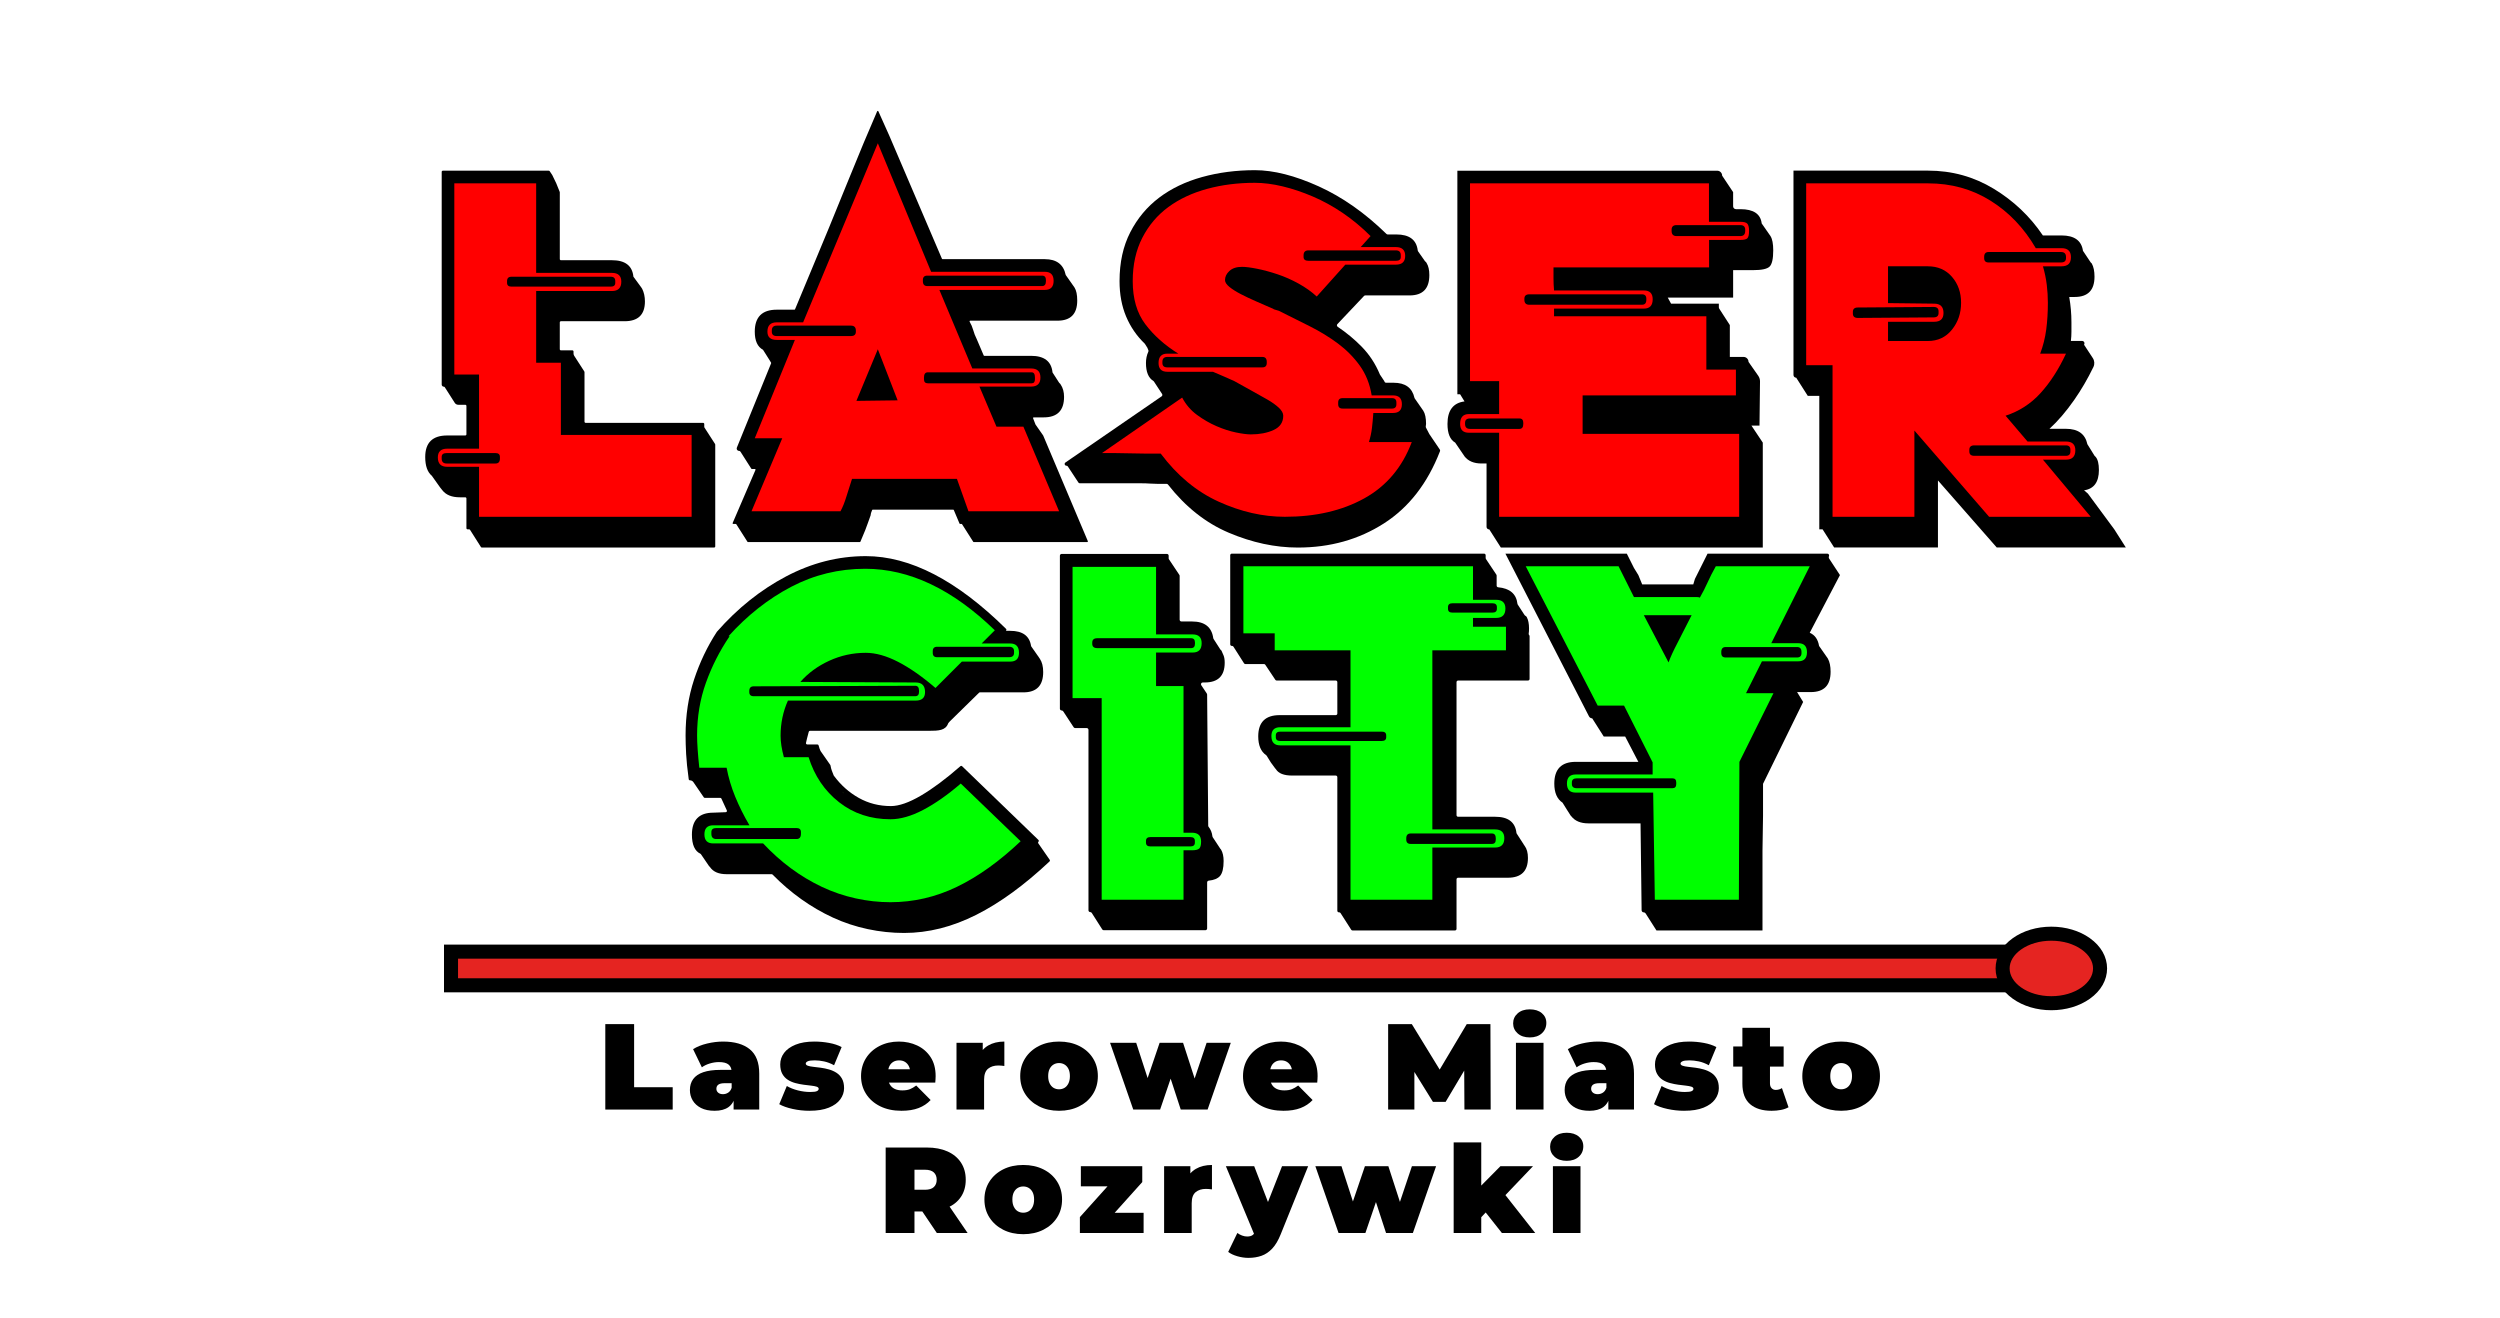 <?xml version="1.0" encoding="UTF-8"?>
<svg id="Warstwa_1" data-name="Warstwa 1" xmlns="http://www.w3.org/2000/svg" version="1.1" viewBox="0 0 4096 2160">
  <defs>
    <style>
      .cls-1 {
        fill: #000;
      }

      .cls-1, .cls-2, .cls-3, .cls-4, .cls-5, .cls-6, .cls-7 {
        stroke-width: 0px;
      }

      .cls-2 {
        fill: #fff;
      }

      .cls-2, .cls-7 {
        display: none;
      }

      .cls-3 {
        fill: #66b32e;
      }

      .cls-4 {
        fill: red;
      }

      .cls-5 {
        fill: #e52421;
      }

      .cls-6 {
        fill: lime;
      }

      .cls-7 {
        fill: #b8b7af;
      }
    </style>
  </defs>
  <rect class="cls-7" x="-18.3" y="-92" width="4192.16" height="2354.62"/>
  <path class="cls-2" d="M736.74,1090.69h224.39c56.1,0,101.57,45.48,101.57,101.57v128.25c0,56.1-45.48,101.57-101.57,101.57h-163.45c-87.47,0-158.37,70.9-158.37,158.37v71.61c0,70.36,57.04,127.39,127.39,127.39h42.69c51.28,0,92.85,41.57,92.85,92.85v62.65c0,92.48,74.97,167.44,167.44,167.44h1966.48c92.48,0,167.44-74.97,167.44-167.44v-62.65c0-51.28,41.57-92.85,92.85-92.85h148.05c70.36,0,127.39-57.04,127.39-127.39v-71.61c0-87.47-70.9-158.37-158.37-158.37h-159.92c-56.1,0-101.57-45.48-101.57-101.57v-128.25c0-56.1,45.48-101.57,101.57-101.57h220.86c82.6,0,149.56-66.96,149.56-149.56V427.82c0-156.37-126.76-283.13-283.13-283.13H870.32c-156.37,0-283.13,126.76-283.13,283.13v513.31c0,82.6,66.96,149.56,149.56,149.56Z"/>
  <g>
    <g>
      <rect class="cls-5" x="738.95" y="1559.14" width="2601.67" height="55.15"/>
      <path class="cls-1" d="M3352.12,1625.79H727.45v-78.15h2624.67v78.15ZM750.45,1602.79h2578.67v-32.15H750.45v32.15Z"/>
    </g>
    <g>
      <ellipse class="cls-5" cx="3360.91" cy="1586.72" rx="79.84" ry="56.95"/>
      <path class="cls-1" d="M3360.91,1655.16c-23.7,0-46.12-6.68-63.13-18.82-18.19-12.97-28.21-30.6-28.21-49.63s10.02-36.66,28.21-49.63c17.01-12.13,39.43-18.82,63.13-18.82s46.12,6.68,63.13,18.82c18.19,12.97,28.21,30.6,28.21,49.63s-10.02,36.66-28.21,49.63c-17.01,12.13-39.43,18.82-63.13,18.82ZM3360.91,1541.27c-18.95,0-36.63,5.16-49.77,14.54-11.97,8.54-18.56,19.51-18.56,30.9s6.59,22.37,18.56,30.91c13.15,9.38,30.82,14.54,49.77,14.54s36.63-5.16,49.77-14.54c11.97-8.54,18.56-19.51,18.56-30.91s-6.59-22.37-18.56-30.9c-13.15-9.38-30.82-14.54-49.77-14.54Z"/>
    </g>
  </g>
  <g>
    <path class="cls-1" d="M1161.53,1418.77l-13.18-19.33c-.21-.31-.5-.54-.83-.7-9.26-4.34-13.88-14.77-13.88-31.27,0-23.99,11.7-36,35.1-36l20.32-.78c1.47-.06,2.41-1.59,1.79-2.92l-8.89-19.34c-.34-.73-1.07-1.2-1.87-1.2h-25.32c-.68,0-1.32-.34-1.7-.9l-17.04-24.9c-1.26-1.85-3.36-2.95-5.59-2.95h0c-1.03,0-1.91-.77-2.04-1.79-2.26-16.55-3.68-30.33-4.25-41.31-.6-11.38-.9-21.56-.9-30.54,0-32.92,4.64-63.45,13.95-91.59,9.28-28.09,21.69-54.08,37.26-78.01.06-.09.12-.18.2-.26,33.57-38.25,71.33-68.44,113.29-90.58,41.99-22.15,85.5-33.23,130.5-33.23,72.75,0,149.36,39.72,229.82,119.13.81.8.82,2.13.01,2.93l-.33.33h7.2c20.2,0,31.58,8.25,34.13,24.73.05.31.16.6.34.86l12.33,17.61,1.8,2.7c3.6,5.4,5.4,12.6,5.4,21.6,0,22.2-10.81,33.3-32.43,33.3h-71.21c-.54,0-1.06.21-1.44.59l-47.97,47.05s-.08.08-.11.12l-2.14,2.47c-.16.18-.28.4-.37.63-4.32,11.67-15.62,12.15-31.67,12.15h-194.75c-.94,0-1.77.64-2,1.56-1.04,4.09-1.95,7.6-2.75,10.51-.69,2.52-1.3,5.11-1.81,7.8-.24,1.28.73,2.46,2.02,2.46h16.65c.93,0,1.75.63,1.99,1.53,1.04,3.93,2.08,6.95,3.14,9.06.05.1.1.19.16.28l15.86,22.72c.17.25.29.53.34.83.58,3.37,1.31,6.2,2.17,8.47.87,2.32,1.88,4.9,3.04,7.78.07.17.16.34.27.49,11.37,15.39,24.97,27.52,40.81,36.41,15.92,8.94,33.48,13.4,52.69,13.4,13.22,0,29.57-5.7,49.09-17.1,19.14-11.17,40.73-27.26,64.78-48.25.81-.7,2.02-.68,2.79.06l125.03,120.78c.83.8.84,2.12.03,2.94h0c-.7.7-.8,1.81-.24,2.63l18.7,26.97c.58.84.46,1.99-.28,2.69-40.97,38.57-80.93,67.68-119.84,87.35-39.33,19.88-78.81,29.83-118.43,29.83s-80.32-8.4-116.65-25.2c-36.09-16.68-69.07-40.18-98.92-70.49-.39-.39-.91-.61-1.46-.61h-73.9c-12.6,0-21.62-3.7-27.02-11.51"/>
    <path class="cls-1" d="M1459.51,1489.87c39.18,0,77.67-9.45,115.48-28.35,37.81-18.9,75.92-46.65,114.33-83.25l-114.3-109.8c-22.81,19.8-43.83,35.1-63.1,45.9s-36.75,16.2-52.41,16.2c-29.55,0-55.62-9.3-78.22-27.9-22.61-18.59-38.73-43.2-48.38-73.8h-40.7c-.6-3-1.05-6.89-1.35-11.7-.31-4.79-.45-8.69-.45-11.7,0-14.99,2.4-30.6,7.23-46.8h202.54c15.67,0,24.41-7.2,26.23-21.6l6.3,4.5,46.8-45.9h75.6c17.4,0,26.1-8.69,26.1-26.1s-8.7-27-26.1-27h-20.7l2.7-9.9c-76.47-74.39-149.64-111.6-219.49-111.6-44.56,0-86.71,10.21-126.45,30.6-39.74,20.4-75.57,48.6-107.49,84.6-15.67,25.2-28.31,51.75-37.93,79.65-9.63,27.9-14.44,57.75-14.44,89.55,0,8.41.3,17.71.9,27.9.59,10.21,1.8,22.21,3.6,36h44.92c3.05,13.81,6.57,26.25,10.53,37.35,3.97,11.11,9.62,22.66,16.96,34.65h-40.39c-17.75,0-26.62,8.71-26.62,26.1s8.73,26.1,26.23,26.1h77.77c29.53,30.6,62.23,54.31,98.1,71.1,35.86,16.8,74.6,25.2,116.2,25.2Z"/>
    <path class="cls-6" d="M1458.92,1342.27c16.2,0,34.05-5.09,53.55-15.3,19.49-10.2,40.05-24.59,61.65-43.2l98.1,94.5c-34.8,33-69.61,57.91-104.4,74.7-34.8,16.8-71.1,25.2-108.9,25.2s-77.1-8.4-112.5-25.2c-35.41-16.79-67.44-40.5-96.13-71.1h-81.77c-9.6,0-14.4-4.95-14.4-14.85s4.8-14.85,14.4-14.85h59.4c-9.14-15.55-16.9-31.12-23.29-46.69-6.4-15.57-11.12-31.44-14.16-47.62h-44.75c-1.21-11.36-2.11-21.39-2.7-30.08-.6-8.68-.9-16.31-.9-22.91,0-30.53,4.81-59.26,14.46-86.2,9.63-26.94,22.58-52.38,38.85-76.35h-1.81c30.71-34.12,64.9-61.06,102.54-80.82,37.65-19.76,78.16-29.64,121.53-29.64,72.27,0,143.02,33.61,212.23,100.8l-21.6,21.6h46.8c9.59,0,14.4,5.1,14.4,15.3,0,9.6-4.81,14.4-14.4,14.4h-79.2l-43.2,43.2c-21.6-18.59-42-32.85-61.2-42.75-19.21-9.9-36.9-14.85-53.1-14.85-21.01,0-40.95,4.36-59.85,13.05-18.9,8.71-34.65,20.25-47.25,34.65l189,.9c10.2,0,15.3,5.25,15.3,15.72,0,9.32-5.1,13.98-15.3,13.98h-209.36c-8.03,18-12.04,37.21-12.04,57.6,0,10.21,1.8,21.91,5.4,35.1h40.5c9.59,30.6,26.24,55.21,49.95,73.8,23.7,18.6,51.75,27.9,84.15,27.9Z"/>
    <path class="cls-3" d="M1163.72,1420.57"/>
    <path class="cls-3" d="M1161.92,1418.77"/>
    <path class="cls-1" d="M1312.22,1363.31c0-4.42-2.4-6.64-7.2-6.64h-131.4c-5.4,0-8.1,2.22-8.1,6.64v2.84c0,5.68,2.7,8.52,8.1,8.52h131.4c4.8,0,7.2-2.84,7.2-8.52v-2.84Z"/>
    <path class="cls-1" d="M1227.62,1133.85c0,4.56,2.39,6.82,7.2,6.82h264.6c4.19,0,6.3-2.39,6.3-7.2v-1.8c0-5.4-2.11-8.1-6.3-8.1l-264.6.9c-4.81,0-7.2,2.56-7.2,7.68v1.7Z"/>
    <path class="cls-1" d="M1340.12,1107.37c21.6-18,47.7-27,78.3-27,9.59,0,20.1,2.33,31.5,6.99,11.39,4.65,23.4,11.32,36,20.01h-145.8Z"/>
    <path class="cls-3" d="M1380.62,1297.27c0,.6.59,1.5,1.8,2.7l-1.8-2.7Z"/>
    <path class="cls-1" d="M1528.22,1069.57c0,4.81,2.39,7.2,7.2,7.2h117.9c5.4,0,8.1-2.39,8.1-7.2v-2.7c0-4.8-2.7-7.2-8.1-7.2h-117.9c-4.81,0-7.2,2.4-7.2,7.2v2.7Z"/>
    <path class="cls-1" d="M2000.17,1391.5c.17.18.32.37.44.58,2.77,4.77,4.16,10.96,4.16,18.58,0,12.01-2.04,20.25-6.1,24.75-3.69,4.09-9.78,6.58-18.27,7.44-1.49.15-2.63,1.39-2.63,2.89v75.42c0,1.6-1.3,2.91-2.91,2.91h-166.5c-.99,0-1.92-.51-2.45-1.35l-17.19-27.01c-.53-.84-1.46-1.35-2.45-1.35h0c-1.6,0-2.91-1.3-2.91-2.91v-295.69c0-1.6-1.3-2.91-2.91-2.91h-18.93c-.98,0-1.89-.49-2.43-1.31l-17.18-26.18c-.54-.82-1.45-1.31-2.43-1.31h-.03c-1.6,0-2.91-1.3-2.91-2.91v-250.69c0-1.6,1.3-2.91,2.91-2.91h172.39c1.6,0,2.91,1.3,2.91,2.91v4.31c0,.57.17,1.13.49,1.61l17.02,25.54c.32.48.49,1.04.49,1.61v71.82c0,1.6,1.3,2.91,2.91,2.91h17.54c20.51,0,32.04,9.1,34.59,27.27.06.41.2.81.42,1.16l11.22,17.47.74.74,1.05,1.06c1.18,2.4,2.36,5.1,3.54,8.1,1.18,3.01,1.79,6.9,1.79,11.7,0,21.6-10.87,32.4-32.6,32.4h-3.37c-2.32,0-3.7,2.59-2.42,4.52l9.11,13.66c.31.47.48,1.02.49,1.59l1.78,215.02c0,.65.24,1.28.65,1.8,3.52,4.47,5.6,9.67,6.24,15.61.05.46.2.9.46,1.29l12.5,18.98c.1.15.21.29.34.42l.43.44Z"/>
    <path class="cls-1" d="M1952.58,1404.81c10.2,0,17.1-1.8,20.7-5.4,3.6-3.6,5.4-10.49,5.4-20.7,0-16.79-8.7-25.2-26.1-25.2h-1.8v-241.2h-45.9v-32.4h48.6c17.4,0,26.1-8.69,26.1-26.1s-8.7-25.2-26.1-25.2h-48.6v-110.7h-158.4v236.7h45.9v331.2h158.4v-81h1.8Z"/>
    <path class="cls-6" d="M1939.08,1393.11v81h-134.1v-330.3h-47.7v-215.1h136.8v110.7h60.13c9.7,0,14.57,4.81,14.57,14.4,0,10.21-4.87,15.3-14.57,15.3h-60.13v54.9h45v240.3h13.94c9.9,0,14.86,4.81,14.86,14.4,0,6-1.08,9.9-3.25,11.7-2.17,1.8-6.05,2.7-11.62,2.7h-13.94Z"/>
    <path class="cls-1" d="M1951.5,1061.87c4.22,0,6.33-2.39,6.33-7.2v-1.8c0-4.8-2.11-7.2-6.33-7.2h-153.83c-5.43,0-8.14,2.4-8.14,7.2v1.8c0,4.81,2.71,7.2,8.14,7.2h153.83Z"/>
    <path class="cls-1" d="M2454.42,962.18c19.26,1.73,29.86,10.77,31.78,27.12.05.39.18.77.39,1.11l11.16,17.17c.14.21.31.41.51.57l.66.56c.14.12.29.22.45.3l.05.02c.88.47,1.59,1.19,2.05,2.07,2.46,4.66,3.69,10.79,3.69,18.39,0,3.83-.2,6.69-.57,8.61-.17.85.1,1.72.71,2.33h0c.49.49.76,1.15.76,1.84v70.12c0,1.44-1.16,2.6-2.6,2.6h-114.5c-1.44,0-2.6,1.16-2.6,2.6v218c0,1.44,1.16,2.6,2.6,2.6h60.81c21.19,0,32.78,8.8,34.77,26.4.04.39.18.78.39,1.11l11.29,17.49.47.87,1.31,1.83c3.57,4.81,5.36,11.41,5.36,19.8,0,21.6-11.03,32.4-33.05,32.4h-81.35c-1.44,0-2.6,1.16-2.6,2.6v81.2c0,1.44-1.16,2.6-2.6,2.6h-167.77c-.89,0-1.71-.45-2.19-1.2l-17.46-27.3c-.48-.75-1.3-1.2-2.19-1.2h-.49c-1.44,0-2.6-1.16-2.6-2.6v-218.9c0-1.44-1.16-2.6-2.6-2.6h-71.2c-13.65,0-22.6-3.47-26.85-10.45-.1-.17-.22-.32-.36-.46l-.55-.55c-.09-.09-.18-.19-.26-.3l-7.02-9.56c-.04-.05-.08-.11-.11-.17l-6.86-11.06c-.19-.3-.44-.56-.73-.76-8.7-5.98-13.05-16.29-13.05-30.9,0-23.19,11.7-34.79,35.1-34.79h91.9c1.44,0,2.6-1.16,2.6-2.6v-51.5c0-1.44-1.16-2.6-2.6-2.6h-96.81c-.87,0-1.68-.43-2.16-1.16l-16.46-24.68c-.48-.72-1.29-1.16-2.16-1.16h-30.48c-.89,0-1.72-.45-2.19-1.2l-17.37-27.29c-.48-.75-1.3-1.2-2.19-1.2h-.47c-1.44,0-2.6-1.16-2.6-2.6v-146c0-1.44,1.16-2.6,2.6-2.6h413.3c1.44,0,2.6,1.16,2.6,2.6v4.71c0,.51.15,1.01.44,1.44l17.13,25.69c.28.43.44.93.44,1.44v16.6c0,1.34,1.02,2.46,2.35,2.58Z"/>
    <path class="cls-1" d="M2358.47,1348.11v-271.8h119.7v-60.3h-6.3c3.6-3.6,5.4-9.9,5.4-18.9,0-16.79-8.7-25.2-26.1-25.2h-26.1v-54.9h-400.5v132.3h51.3v27h125.1v104.4h-104.4c-16.8,0-25.2,8.41-25.2,25.2s8.39,26.1,25.2,26.1h104.4v253.8h157.5v-86.4h90.9c17.4,0,26.1-8.69,26.1-26.1s-8.7-25.2-26.1-25.2h-90.9Z"/>
    <path class="cls-6" d="M2449.37,1358.91c10.2,0,15.3,4.81,15.3,14.4,0,10.21-5.1,15.3-15.3,15.3h-102.6v85.5h-134.1v-252.9h-115.2c-9.6,0-14.4-5.09-14.4-15.3,0-9.59,4.8-14.4,14.4-14.4h115.2v-126h-124.2v-27.9h-51.3v-109.8h376.2v54.9h37.8c10.2,0,15.3,4.81,15.3,14.4,0,10.21-5.1,15.3-15.3,15.3h-37.8v14.4h54v38.7h-120.6v293.4h102.6Z"/>
    <path class="cls-3" d="M2069.57,1227.51c0,1.21.3,2.11.9,2.7l-.9-2.7Z"/>
    <path class="cls-1" d="M2263.97,1214.01c4.79,0,7.2-2.1,7.2-6.3v-2.7c0-4.19-2.41-6.3-7.2-6.3h-166.5c-4.81,0-7.2,2.11-7.2,6.3v2.7c0,4.2,2.39,6.3,7.2,6.3h166.5Z"/>
    <path class="cls-1" d="M2444.4,1382.67c4.19,0,6.3-2.39,6.3-7.2v-1.8c0-5.4-2.11-8.1-6.3-8.1h-133.2c-4.81,0-7.2,2.7-7.2,8.1v1.8c0,4.81,2.39,7.2,7.2,7.2h133.2Z"/>
    <path class="cls-1" d="M2445.3,1003.7c4.79,0,7.2-2.1,7.2-6.3v-2.7c0-4.19-2.41-6.3-7.2-6.3h-65.7c-4.81,0-7.2,2.11-7.2,6.3v2.7c0,4.2,2.39,6.3,7.2,6.3h65.7Z"/>
    <path class="cls-1" d="M2994.76,1079.01c3,5.4,4.5,12.6,4.5,21.6,0,22.21-10.8,33.3-32.4,33.3h-22.5l9.9,16.2-65.7,134.1v52.2c0,9.61-.16,19.21-.45,28.8-.31,9.6-.45,19.21-.45,28.8v130.5h-173.7l-17.84-28.04c-.66-1.03-1.8-1.66-3.03-1.66h0c-1.9,0-3.45-1.53-3.47-3.43l-1.76-142.37h-85.5c-12.6,0-21.91-3.87-27.9-11.6l-.9-.89-6.3-9.82-7.2-11.59c-9-5.95-13.5-16.35-13.5-31.23,0-23.78,11.7-35.68,35.1-35.68h102.6l-21.6-41.51h-35.1l-18.9-29.77h0c-2.21,0-4.23-1.24-5.24-3.2l-136.96-266.62h198.9l11.7,23.4,7.2,11.7,6.3,15.3h83.7l2.7-9,20.7-41.4h196.22c2.12,0,3.55,2.17,2.72,4.12h0c-.58,1.36-.45,2.93.37,4.16l17.6,26.82-49.5,94.5c8.39,3.6,13.5,10.8,15.3,21.6l14.4,20.7Z"/>
    <path class="cls-1" d="M2920.06,1042.11l63-125.1h-180l-18,36-6.3,13.5h-94.5l-24.3-49.5h-179.1l129.6,250.2h42.3l44.1,83.7v6.3h-115.2c-17.41,0-26.1,8.7-26.1,26.1s8.69,27,26.1,27h116.1l1.8,175.5h160.2v-124.2c0-19.2.14-38.09.45-56.7.3-18.59.45-36.9.45-54.9l63-125.1h-45l15.3-29.7h52.2c16.79,0,25.2-8.69,25.2-26.1s-8.41-27-25.2-27h-26.1Z"/>
    <path class="cls-6" d="M2946.16,1053.81c9.59,0,14.4,4.95,14.4,14.85s-4.81,14.85-14.4,14.85h-59.4l-26.1,52.2h45l-55.8,112.5c0,36.6-.16,74.4-.45,113.4-.31,39.01-.45,76.5-.45,112.5h-137.7l-2.7-175.5h-126.9c-9.6,0-14.4-4.95-14.4-14.85s4.8-14.85,14.4-14.85h126v-19.86l-46.8-92.94h-43.2l-117.9-228.3h152.1l25.2,50.4h102.6c2.39,0,4.19.31,5.4.9,4.79-8.4,9-16.65,12.6-24.75,3.6-8.1,8.1-16.95,13.5-26.55h153.9l-63,126h44.1Z"/>
    <path class="cls-3" d="M2553.76,1304.91"/>
    <path class="cls-3" d="M2554.66,1307.61"/>
    <path class="cls-1" d="M2740.06,1291.41c4.19,0,6.3-2.26,6.3-6.82v-2.56c0-4.54-2.11-6.82-6.3-6.82h-156.6c-5.4,0-8.1,2.28-8.1,6.82v2.56c0,4.56,2.7,6.82,8.1,6.82h156.6Z"/>
    <polygon class="cls-1" points="2708.09 1022.77 2749.49 1022.77 2738.69 1043.47 2729.69 1063.27 2708.09 1022.77"/>
    <path class="cls-1" d="M2944.36,1077.21c4.79,0,7.2-2.39,7.2-7.2v-1.8c0-5.4-2.41-8.1-7.2-8.1h-117c-4.81,0-7.2,2.7-7.2,8.1v1.8c0,4.81,2.39,7.2,7.2,7.2h117Z"/>
    <g>
      <g>
        <path class="cls-1" d="M1052.15,473.21c3,6,4.5,12.91,4.5,20.7,0,21.6-11.11,32.4-33.3,32.4h-104.31c-1.04,0-1.89.84-1.89,1.89v43.93c0,1.04.84,1.89,1.89,1.89h18.73c1.04,0,1.89.84,1.89,1.89v3.2c0,1.38.4,2.73,1.14,3.88l16.55,25.66c.2.3.3.66.3,1.02v81.26c0,1.04.84,1.89,1.89,1.89h192.43c1.04,0,1.89.84,1.89,1.89v4.76c0,.36.1.72.3,1.02l17.4,26.97c.2.3.3.66.3,1.02v166.76c0,1.04-.84,1.89-1.89,1.89h-380.47c-.65,0-1.25-.33-1.59-.88l-17.79-28.09c-.35-.55-.95-.88-1.59-.88h-2.47c-1.04,0-1.89-.84-1.89-1.89v-48.69c0-1.04-.84-1.89-1.89-1.89h-8.91c-13.2,0-22.81-3.91-28.8-11.76l-3.6-4.51h0s-13.5-19-13.5-19c0,0,0,0,0,0-7.2-6.02-10.8-16.27-10.8-30.75,0-23.51,12-35.27,36-35.27h29.61c1.04,0,1.89-.84,1.89-1.89v-46.53c0-1.04-.84-1.89-1.89-1.89h-11.5c-2.31,0-4.46-1.18-5.71-3.13l-16.35-25.63c-.35-.54-.95-.87-1.59-.87h0c-1.91,0-3.47-1.55-3.47-3.47v-348.52c0-1.04.84-1.89,1.89-1.89h173.5c.63,0,1.22.31,1.57.84l4.09,6.12c.06.09.11.19.16.29.62,1.38,6.03,12.52,6.47,13.39.02.04.04.09.06.13l5.63,13.98c.09.22.14.46.14.7v109.35c0,1.04.84,1.89,1.89,1.89h83.61c21.6,0,33.3,9,35.1,27,0,0,0,0,0,0l12.38,16.85"/>
        <path class="cls-1" d="M1143.95,702.71h-214.2v-119.7h-40.5v-95.4h113.23c17.51,0,26.27-8.69,26.27-26.1s-8.76-26.1-26.27-26.1h-113.23v-145.8h-155.7v334.8h40.5v99.9h-41.4c-18,0-27,8.41-27,25.2s9,26.1,27,26.1h41.4v82.8h369.9v-155.7Z"/>
        <path class="cls-4" d="M1133.15,846.71h-348.3v-81.9h-52.2c-10.21,0-15.3-5.09-15.3-15.3,0-9.59,5.09-14.4,15.3-14.4h52.2v-121.5h-40.5v-313.2h134.1v146.7h124.2c10.2,0,15.3,4.81,15.3,14.4,0,10.21-5.1,15.3-15.3,15.3h-124.2v117.45h40.5v118.35h214.2v134.1Z"/>
        <path class="cls-1" d="M811.85,759.41c4.8,0,7.2-2.7,7.2-8.1v-2.7c0-4.19-2.4-6.3-7.2-6.3h-80.1c-5.4,0-8.1,2.11-8.1,6.3v2.7c0,5.4,2.7,8.1,8.1,8.1h80.1Z"/>
        <path class="cls-1" d="M1000.85,469.61c4.8,0,7.2-2.1,7.2-6.3v-2.7c0-4.8-2.4-7.2-7.2-7.2h-162.9c-4.81,0-7.2,2.4-7.2,7.2v2.7c0,4.2,2.39,6.3,7.2,6.3h162.9Z"/>
        <path class="cls-1" d="M1446.43,202.51"/>
        <path class="cls-1" d="M1456.98,222.2l86.28,201.72c.17.42.58.69,1.03.69h167.56c19.11,0,30.5,8.56,34.15,25.66l.17.4,14.27,20.34c3,4.75,4.5,11.9,4.5,21.4,0,22.01-10.8,33-32.4,33h-142.92c-.87,0-1.39.94-.95,1.69,2.48,4.23,4.39,8.68,5.72,13.37,1.49,5.31,3.44,10.33,5.84,15.05l.03.05,11.4,26.76c.18.41.58.68,1.03.68h76.66c21.6,0,33.3,9.08,35.1,27.24,0,0,0,0,0,0l11.7,18.17v-.91l1.8,2.73c3.6,5.46,5.4,12.11,5.4,19.98,0,22.4-11.11,33.6-33.3,33.6h-16.38c-.78,0-1.32.78-1.04,1.51l3.87,10.06c.03.08.08.16.13.24l12.45,17.79c.04.06.08.13.11.21l73.1,172.94c.31.73-.23,1.55-1.03,1.55h-185.81c-.38,0-.74-.19-.94-.52l-18.24-28.67c-.2-.32-.56-.52-.94-.52h-2.25c-.45,0-.85-.27-1.03-.68l-9.32-22.04c-.17-.41-.58-.68-1.03-.68h-131.76c-.43,0-.83.24-1.01.63-.5,1.09-1.01,2.37-1.5,3.87-.58,1.72-.87,3.17-.9,4.33l-.06.33-4.44,12.44c-1.21,3.6-2.7,7.65-4.5,12.15-1.75,4.38-4.35,10.6-7.81,18.67-.18.41-.58.68-1.03.68h-183.15c-.38,0-.74-.19-.94-.52l-18.24-28.67c-.2-.32-.56-.52-.94-.52h-4c-.8,0-1.34-.82-1.02-1.56l37.36-86.89c.32-.74-.22-1.56-1.02-1.56h-4.9c-.38,0-.74-.19-.94-.52l-17.72-27.84c-.53-.84-1.46-1.35-2.45-1.35h0c-2.68,0-4.5-2.71-3.5-5.19l56.18-138.29c.13-.32.1-.69-.08-.99l-2.41-4.02-10.8-17.1s0,0,0,0c-9-4.8-13.5-14.7-13.5-29.7,0-23.99,12-36,36-36h28.95c.45,0,.86-.27,1.03-.69,8.31-20.19,17.22-41.56,26.72-64.11,9.59-22.8,19.2-45.9,28.8-69.3,9.59-23.4,19.2-46.94,28.8-70.65,9.59-23.7,18.9-46.35,27.9-67.95l22.29-52.28c.4-.93,1.73-.89,2.07.06"/>
        <path class="cls-1" d="M1752.34,849.41l-67.5-162h-45c-3.01-8.4-6.16-15.75-9.45-22.05-3.3-6.3-6.45-13.05-9.45-20.25h68.4c17.4,0,26.1-8.69,26.1-26.1s-8.7-26.1-26.1-26.1h-89.1c-8.41-19.2-15.75-37.04-22.05-53.55-6.3-16.5-13.36-34.05-21.15-52.65h154.8c16.79,0,25.2-9,25.2-27s-8.41-26.1-25.2-26.1h-178.2l-95.4-228.6c-20.4,48.6-42,100.5-64.8,155.7-22.81,55.21-44.41,107.1-64.8,155.7h-36c-18,0-27,9-27,27,0,16.8,9,25.2,27,25.2h12.6l-65.7,160.2h45l-50.4,120.6h171c3-6.6,5.4-13.19,7.2-19.8,1.8-6.6,3.9-13.19,6.3-19.8l5.4-13.5h155.7l18.9,53.1h173.7Z"/>
        <path class="cls-4" d="M1586.74,837.71l-18.9-53.1h-171.9c-3.01,9-6,18.45-9,28.35-3.01,9.9-6.3,18.15-9.9,24.75h-145.8l50.4-119.7h-45l65.7-161.1h-29.7c-10.21,0-15.3-4.5-15.3-13.5,0-10.2,5.09-15.3,15.3-15.3h43.2l122.4-293.4,87.3,210.6h186.3c9.59,0,14.4,4.95,14.4,14.85s-4.81,14.85-14.4,14.85h-172.8l54,128.7h96.3c10.2,0,15.3,4.95,15.3,14.85s-5.1,14.85-15.3,14.85h-84.6l27.9,65.7h44.1l58.5,138.6h-148.5Z"/>
        <path class="cls-1" d="M1394.14,550.61c5.4,0,8.1-2.39,8.1-7.2v-1.8c0-5.4-2.7-8.1-8.1-8.1h-121.5c-5.4,0-8.1,2.7-8.1,8.1v1.8c0,4.81,2.7,7.2,8.1,7.2h121.5Z"/>
        <polygon class="cls-1" points="1403.14 656.81 1470.64 655.91 1438.24 572.21 1403.14 656.81"/>
        <path class="cls-1" d="M1438.24,601.91c3.6,10.43,6.44,18.41,8.55,23.92,2.1,5.51,4.64,11.64,7.65,18.38-7.2,0-13.5.15-18.9.45-5.4.31-10.5.45-15.3.45l18-43.2Z"/>
        <path class="cls-1" d="M1707.34,468.71c4.19,0,6.3-2.7,6.3-8.1v-1.8c0-4.8-2.11-7.2-6.3-7.2h-188.1c-4.81,0-7.2,2.4-7.2,7.2v1.8c0,5.4,2.39,8.1,7.2,8.1h188.1Z"/>
        <path class="cls-1" d="M1690.24,628.01c3.6,0,5.4-2.21,5.4-6.64v-2.84c0-5.68-1.8-8.52-5.4-8.52h-170.1c-4.2,0-6.3,2.84-6.3,8.52v2.84c0,4.43,2.1,6.64,6.3,6.64h170.1Z"/>
        <path class="cls-1" d="M2341.84,711.21l17.17,25.35c.53.78.64,1.78.3,2.66-20.42,52.7-51.02,92.12-91.83,118.29-41.18,26.41-88.21,39.6-141.1,39.6-37.27,0-74.98-8.1-113.15-24.3-37.79-16.04-71.01-42.36-99.67-79-.54-.69-1.37-1.1-2.26-1.1h-15.73c-4.22,0-8.27-.14-12.18-.45-3.91-.3-8.25-.45-13.06-.45h-101.12c-.97,0-1.87-.49-2.4-1.3l-17.2-26.21c-.53-.81-1.43-1.3-2.4-1.3h0c-2.82,0-3.95-3.64-1.63-5.24l157.59-108.37c1.29-.88,1.63-2.64.78-3.94l-13.43-20.51c-.23-.36-.55-.65-.92-.87-8.04-4.91-12.05-14.7-12.05-29.37,0-6.7,1.29-12.88,3.9-18.54.36-.79.37-1.7,0-2.49-.61-1.28-.98-2.22-1.13-2.81-.08-.34-.2-.66-.38-.95l-4.02-6.41c-.12-.19-.27-.37-.43-.53-13.1-12.55-23.24-27.32-30.41-44.31-7.21-17.1-10.81-36.45-10.81-58.05,0-30.6,5.85-57.29,17.58-80.1,11.71-22.8,27.49-41.7,47.33-56.7,19.83-14.99,43.27-26.24,70.33-33.75,27.04-7.5,55.9-11.25,86.55-11.25s65.52,8.86,104.58,26.55c38.76,17.57,75.75,43.55,110.96,77.93.53.52,1.25.82,2,.82h14.16c21.34,0,33.04,8.76,35.09,26.28.06.47.22.93.49,1.31l12.2,17.41v-.9l1.8,2.7c3.01,4.81,4.51,11.4,4.51,19.8,0,22.21-10.8,33.3-32.4,33.3h-72.56c-.79,0-1.55.33-2.09.9l-43.61,46.12c-1.22,1.29-.98,3.37.5,4.36,14.47,9.74,27.63,20.66,39.46,32.76,12.54,12.85,22.41,27.91,29.6,45.2.07.16.15.32.25.47l6.84,10.26c.14.21.25.44.34.68l.12.37c.39,1.17,1.49,1.96,2.73,1.96h12.33c18.99,0,30.35,8.23,34.08,24.66.08.36.23.7.43,1l14.09,20.25c3,4.81,4.5,12.01,4.5,21.6,0,2.4-.96,4.54-.23,5.86"/>
        <path class="cls-1" d="M2105.41,858.41c52.26,0,98.06-12.15,137.4-36.45,39.35-24.3,68.33-60.75,86.95-109.35h-72.51c1.2-3.6,1.94-7.65,2.25-12.15.29-4.5.75-8.55,1.35-12.15h21.6c17.39,0,26.1-8.69,26.1-26.1s-8.71-26.1-26.1-26.1h-25.2c-4.81-18-12.46-33.75-22.95-47.25-10.5-13.5-22.81-25.5-36.9-36-14.1-10.49-29.4-19.94-45.9-28.35-16.51-8.4-32.85-16.5-49.05-24.3l-12.6-3.6c-3.6-1.2-7.35-3-11.25-5.4-3.91-2.39-7.65-4.19-11.25-5.4h.9c-13.81-5.4-25.65-10.49-35.55-15.3-9.9-4.8-14.85-8.69-14.85-11.7s1.65-5.54,4.95-7.65c3.29-2.1,7.34-3.15,12.15-3.15,5.99,0,14.09,1.21,24.3,3.6,10.2,2.4,21.15,5.85,32.85,10.35s23.4,10.05,35.1,16.65c11.7,6.61,22.05,14.4,31.05,23.4l51.3-56.7h77.4c18,0,27-8.69,27-26.1s-9-26.1-27-26.1h-31.5l5.4-6.3c-32.4-32.4-67.2-56.84-104.4-73.35-37.21-16.5-70.8-24.75-100.8-24.75s-56.85,3.46-82.35,10.35c-25.51,6.9-47.85,17.55-67.05,31.95-19.21,14.4-34.35,32.4-45.45,54-11.11,21.6-16.65,46.8-16.65,75.6,0,25.2,4.8,46.5,14.4,63.9,9.59,17.41,22.8,33,39.6,46.8-7.8,3.6-11.7,11.4-11.7,23.4,0,16.8,8.7,25.2,26.13,25.2h71.18l16.21,7.2c3.01,1.21,5.71,2.4,8.11,3.6,2.39,1.21,5.1,2.4,8.11,3.6-1.21-.59-.01,0,3.59,1.8,3.6,1.8,6,3.01,7.21,3.6l1.81.9c15.61,8.41,29.87,16.35,42.79,23.85,12.91,7.51,19.38,13.05,19.38,16.65,0,6.61-4.06,11.4-12.16,14.4-8.11,3.01-17.87,4.5-29.29,4.5-5.4,0-12.91-1.04-22.53-3.15-9.62-2.1-19.67-5.7-30.18-10.8-10.52-5.09-20.73-11.84-30.64-20.25-9.91-8.4-18.48-18.9-25.68-31.5l-171.96,118.8h81c8.4,0,16.5.15,24.3.45,7.79.31,15,.45,21.61.45,28.22,36.6,61.1,63.15,98.65,79.65,37.55,16.51,74.64,24.75,111.29,24.75Z"/>
        <path class="cls-4" d="M2250.05,676.61c-.6,9-1.35,17.25-2.25,24.75-.9,7.51-2.56,15.16-4.95,22.95h70.2c-15.61,41.4-41.55,72.15-77.85,92.25-36.31,20.11-79.65,30.15-130.05,30.15-36,0-72.15-8.24-108.45-24.75-36.31-16.5-67.95-42.75-94.95-78.75h-22.95c-8.7,0-17.55-.14-26.55-.45-9-.3-17.71-.45-26.1-.45h-20.7l131.4-90.9c5.99,11.4,14.09,20.85,24.3,28.35,10.2,7.51,20.84,13.65,31.95,18.45,11.1,4.81,21.74,8.25,31.95,10.35,10.2,2.11,18.3,3.15,24.3,3.15,14.4,0,26.85-2.39,37.35-7.2,10.49-4.8,15.75-12.6,15.75-23.4,0-4.19-2.41-8.55-7.2-13.05-4.81-4.5-11.11-9-18.9-13.5-7.8-4.5-16.35-9.3-25.65-14.4-9.31-5.09-18.76-10.35-28.35-15.75l-16.2-7.2-18.9-8.1h-74.7c-9.6,0-14.4-4.8-14.4-14.4,0-10.2,4.8-15.3,14.4-15.3h18c-22.2-13.8-40.2-29.84-54-48.15-13.81-18.3-20.7-41.85-20.7-70.65,0-27,5.25-50.7,15.75-71.1,10.49-20.39,24.75-37.2,42.75-50.4,18-13.19,39.15-23.09,63.45-29.7,24.3-6.6,50.25-9.9,77.85-9.9,14.4,0,29.7,1.95,45.9,5.85,16.2,3.91,32.7,9.45,49.5,16.65,16.79,7.2,33.15,16.2,49.05,27,15.89,10.8,31.05,23.4,45.45,37.8l-16.2,18h57.6c10.2,0,15.3,4.81,15.3,14.4s-5.1,14.4-15.3,14.4h-82.8l-46.8,52.2c-8.41-7.79-18.31-14.85-29.7-21.15-11.4-6.3-22.95-11.39-34.65-15.3-11.7-3.9-22.81-6.89-33.3-9-10.5-2.1-18.76-3.15-24.75-3.15-9,0-15.9,2.25-20.7,6.75-4.81,4.5-7.2,9.45-7.2,14.85,0,3.6,2.39,7.35,7.2,11.25,4.79,3.91,10.94,7.8,18.45,11.7,7.5,3.91,16.05,7.96,25.65,12.15,9.59,4.2,19.2,8.41,28.8,12.6h-.9l9,2.7c16.79,8.41,33.59,16.8,50.4,25.2,16.79,8.41,32.25,17.86,46.35,28.35,14.09,10.5,26.1,22.65,36,36.45,9.9,13.81,16.34,30.01,19.35,48.6h35.1c9.59,0,14.4,4.81,14.4,14.4s-4.81,14.4-14.4,14.4h-32.4Z"/>
        <path class="cls-5" d="M1880.15,570.41c-.6,0-.9-.3-.9-.9l.9.9Z"/>
        <path class="cls-5" d="M1884.65,615.41"/>
        <path class="cls-5" d="M1886.45,618.11"/>
        <path class="cls-1" d="M2075.46,592.91c0-5.4-2.41-8.1-7.2-8.1h-155.7c-5.4,0-8.1,2.7-8.1,8.1v1.8c0,4.81,2.7,7.2,8.1,7.2h155.7c4.79,0,7.2-2.39,7.2-7.2v-1.8Z"/>
        <path class="cls-5" d="M1904.45,646.91"/>
        <path class="cls-5" d="M1963.85,658.61"/>
        <path class="cls-5" d="M1966.55,664.01"/>
        <path class="cls-1" d="M2135.76,421.01c0,4.2,2.7,6.3,8.1,6.3h143.1c5.4,0,8.1-2.1,8.1-6.3v-2.7c0-5.4-2.7-8.1-8.1-8.1h-143.1c-5.4,0-8.1,2.7-8.1,8.1v2.7Z"/>
        <path class="cls-1" d="M2192.46,662.21c0,4.81,2.39,7.2,7.2,7.2h81c4.8,0,7.2-2.39,7.2-7.2v-2.7c0-4.8-2.4-7.2-7.2-7.2h-81c-4.81,0-7.2,2.4-7.2,7.2v2.7Z"/>
        <path class="cls-1" d="M2839.55,487.61h-107.1l5.4,9.9h78.3v5.76c0,.94.27,1.85.78,2.64l17.22,26.69v52.2h22.5c4.47,0,8.1,3.63,8.1,8.1h0s15.97,22.81,15.97,22.81c1.91,2.73,2.91,5.98,2.87,9.31l-.84,72.28h-13.21l18.6,27.9v171.9h-429.15l-18.94-29.7h-.29c-2.32,0-4.21-1.88-4.21-4.21v-103.79h-8.11c-12.63,0-21.94-3.9-27.96-11.7l-15.31-22.5c-8.42-4.79-12.63-14.99-12.63-30.6,0-22.19,9.29-34.5,27.9-36.9l-7.2-11.7h-4.5v-366.3h425.7c4.47,0,8.1,3.63,8.1,8.1h0s18,27,18,27v23.25c0,2.57,2.08,4.65,4.65,4.65h7.28c21.4,0,33.03,7.8,34.88,23.4l14.4,20.7c3,4.81,4.5,12.6,4.5,23.4,0,13.81-1.98,22.65-5.93,26.55-3.97,3.91-12.94,5.85-26.92,5.85h-32.85v45Z"/>
        <path class="cls-5" d="M2378.75,715.31"/>
        <path class="cls-1" d="M2810.75,403.91h39.6c10.2,0,17.1-1.65,20.7-4.95,3.6-3.29,5.4-10.35,5.4-21.15,0-10.2-1.8-17.1-5.4-20.7-3.6-3.6-10.5-5.4-20.7-5.4h-39.6v-62.1h-414v346.5h48.6v31.5h-38.7c-17.41,0-26.1,9-26.1,27s8.69,26.1,26.1,26.1h38.7v137.7h414.9v-159.3h-256.5v-40.5h251.1v-63.9h-48.6v-88.2h-91.22c2.01-4.8,3.02-10.2,3.02-16.2,0-17.4-8.41-26.1-25.2-26.1h-136.8c-1.21-4.79-1.5-7.79-.9-9,.59-1.2.9-3.29.9-6.3h254.7v-45Z"/>
        <path class="cls-5" d="M2390.45,709.01"/>
        <path class="cls-4" d="M2865.65,378.26c0,6.19-.9,10.21-2.7,12.07-1.8,1.86-5.68,2.78-11.66,2.78h-51.13v45h-254.91v17.55c0,6.9.29,13.65.9,20.25h147.26c9.56,0,14.36,4.81,14.36,14.4,0,10.21-4.79,15.3-14.36,15.3h-147.26v12.6h249.53v87.3h48.45v42.3h-251.17v63h256.5v135.9h-393.3v-137.7h-49.5c-9.6,0-14.4-4.8-14.4-14.4,0-10.8,4.79-16.2,14.4-16.2h49.5v-54h-47.7v-324h391.5v63h51.3c5.99,0,9.9,1.08,11.7,3.25,1.8,2.17,2.7,6.03,2.7,11.6Z"/>
        <path class="cls-5" d="M2399.45,747.71c-.6,0-.9-.29-.9-.9l.9.9Z"/>
        <path class="cls-1" d="M2495.75,692.81c0-4.8-2.11-7.2-6.3-7.2h-81c-5.4,0-8.1,2.4-8.1,7.2v1.8c0,5.4,2.7,8.1,8.1,8.1h81c4.19,0,6.3-2.7,6.3-8.1v-1.8Z"/>
        <path class="cls-1" d="M2505.65,482.21c-5.4,0-8.1,2.4-8.1,7.2v1.8c0,5.4,2.7,8.1,8.1,8.1h184.5c4.8,0,7.2-2.7,7.2-8.1v-1.8c0-4.8-2.4-7.2-7.2-7.2h-184.5Z"/>
        <path class="cls-1" d="M2851.25,386.81c5.4,0,8.1-2.84,8.1-8.52v-1.9c0-5.05-2.7-7.58-8.1-7.58h-104.4c-5.4,0-8.1,2.53-8.1,7.58v1.9c0,5.68,2.7,8.52,8.1,8.52h104.4Z"/>
        <path class="cls-1" d="M3464.03,867.25l18.9,29.7h-211.5l-96.3-109.8v109.8h-170.1l-18.9-29.7h-5.4v-218.7h-18.9l-18.9-29.7h0c-2.49,0-4.5-2.01-4.5-4.5v-334.8s220.5,0,220.5,0c39,0,74.84,9.9,107.55,29.7,32.7,19.8,59.54,45.31,80.55,76.5h30.6c21,0,32.7,8.41,35.1,25.2l12.6,18.9.83.85.97.95c3,5.4,4.5,12.6,4.5,21.6,0,22.2-10.8,33.3-32.4,33.3h-9c2.39,13.81,3.6,27.6,3.6,41.4v15.75c0,5.1-.31,10.05-.9,14.85h17.94c3.23,0,5.43,2.6,3.66,6.3h0s14.34,21.85,14.34,21.85c2.86,4.35,3.23,9.89.97,14.58-9.33,19.3-19.84,37.31-31.5,54.02-13.21,18.9-26.71,34.65-40.5,47.25h27c19.8,0,31.5,8.41,35.1,25.2l11.7,18.9.78.84,1.02.96c3.6,4.2,5.4,11.4,5.4,21.6,0,19.8-8.1,30.91-24.3,33.3l6.3,5.4"/>
        <path class="cls-1" d="M3448.84,858.41c-10.21-13.19-22.81-28.35-37.8-45.45-15-17.1-28.5-33.15-40.5-48.15h14.4c17.4,0,26.1-9,26.1-27s-8.7-26.1-26.1-26.1h-57.6l-22.5-25.2c20.39-9,38.39-23.54,54-43.65,15.59-20.1,30.29-45.14,44.1-75.15h-45c3.6-11.47,5.99-22.96,7.2-34.45,1.2-11.47,1.8-23.88,1.8-37.18,0-7.85-.31-15.71-.9-23.57-.6-7.86-2.11-16.33-4.5-25.4h16.2c18,0,27-8.69,27-26.1s-9-27-27-27h-36.9c-20.41-31.8-46.35-57.29-77.85-76.5-31.5-19.2-66.15-28.8-103.95-28.8h-210.6v320.75h42.3v248.95h156.6v-122.4l106.2,122.4h195.3Z"/>
        <path class="cls-4" d="M3347.14,753.11l78.3,93.6h-166.5l-122.4-141.3v141.3h-134.1v-248.4h-43.2v-297.9h199.8c37.8,0,71.85,9.45,102.15,28.35,30.29,18.9,55.04,44.86,74.25,77.85h42.3c10.2,0,15.3,4.95,15.3,14.85s-5.1,14.85-15.3,14.85h-30.6c3,10.27,5.09,20.39,6.3,30.35,1.2,9.96,1.8,19.77,1.8,29.43,0,15.69-.9,30.33-2.7,43.92-1.8,13.58-5.1,26.72-9.9,39.4h42.3c-12.01,25.8-25.96,47.4-41.85,64.8-15.91,17.41-34.96,29.7-57.15,36.9l36,42.3h63c10.2,0,15.3,4.81,15.3,14.4,0,10.21-5.1,15.3-15.3,15.3h-37.8Z"/>
        <path class="cls-1" d="M3035.74,513.71c0,4.81,2.7,7.2,8.1,7.2l124.2-.9c5.4,0,8.1-2.39,8.1-7.2v-2.7c0-4.8-2.7-7.2-8.1-7.2l-124.2.9c-5.4,0-8.1,2.4-8.1,7.2v2.7Z"/>
        <path class="cls-1" d="M3158.63,558.71c16.31,0,29.46-6.19,39.45-18.58,9.97-12.39,14.96-27.06,14.96-43.99s-4.99-31.12-14.96-42.61c-9.98-11.48-23.13-17.23-39.45-17.23h-65.29v60.3l75.6.9c10.2,0,15.3,5.1,15.3,15.3,0,9.6-5.1,14.4-15.3,14.4h-75.6v31.5h65.29Z"/>
        <path class="cls-1" d="M3159.04,447.11c13.19,0,23.54,4.71,31.05,14.12,7.5,9.42,11.25,21.11,11.25,35.06,0,9.72-2.11,18.83-6.3,27.32,1.2-3.6,1.8-7.2,1.8-10.8,0-18-9-27-27-27h-63.9v-38.7h53.1Z"/>
        <path class="cls-1" d="M3169.84,538.63c7.79,0,14.09-1.86,18.9-5.58-7.8,9.31-17.7,13.96-29.7,13.96h-53.1v-8.38h63.9Z"/>
        <path class="cls-1" d="M3173.44,476.6c4.19,0,9.29,1.24,15.3,3.68-2.4-6.75-5.85-12.12-10.35-16.12s-10.35-6.3-17.55-6.92l12.6,19.35Z"/>
        <path class="cls-1" d="M3195.04,523.14c-.6,1.8-1.35,3.6-2.25,5.4-.9,1.8-2.25,3.3-4.05,4.5l6.3-9.9Z"/>
        <path class="cls-1" d="M3384.94,746.81c4.79,0,7.2-2.39,7.2-7.2v-2.7c0-4.8-2.41-7.2-7.2-7.2h-150.3c-5.4,0-8.1,2.4-8.1,7.2v2.7c0,4.81,2.7,7.2,8.1,7.2h150.3Z"/>
        <path class="cls-1" d="M3250.84,422.81c0,4.81,2.39,7.2,7.2,7.2h118.8c5.4,0,8.1-2.39,8.1-7.2v-1.8c0-5.4-2.7-8.1-8.1-8.1h-118.8c-4.81,0-7.2,2.7-7.2,8.1v1.8Z"/>
      </g>
      <path class="cls-1" d="M2733.76,1085.31c3-8.4,7.79-18.9,14.4-31.5,6.6-12.6,14.4-27.9,23.4-45.9h-78.3l40.5,77.4Z"/>
      <g>
        <path class="cls-1" d="M991.74,1817.91v-140h47.2v103.4h63.2v36.6h-110.4Z"/>
        <path class="cls-1" d="M1170.94,1819.91c-8.93,0-16.4-1.53-22.4-4.6-6-3.07-10.53-7.17-13.6-12.3-3.07-5.13-4.6-10.83-4.6-17.1,0-7.07,1.8-13.07,5.4-18,3.6-4.93,9.1-8.67,16.5-11.2,7.4-2.53,16.77-3.8,28.1-3.8h22.8v21.8h-15.6c-4.8,0-8.3.77-10.5,2.3-2.2,1.54-3.3,3.83-3.3,6.9,0,2.53.97,4.63,2.9,6.3,1.93,1.67,4.57,2.5,7.9,2.5,3.07,0,5.9-.83,8.5-2.5,2.6-1.67,4.5-4.3,5.7-7.9l5.8,13.4c-1.73,8.13-5.4,14.2-11,18.2-5.6,4-13.13,6-22.6,6ZM1201.94,1817.91v-19.4l-3.2-5.2v-36.8c0-5.33-1.63-9.4-4.9-12.2-3.27-2.8-8.57-4.2-15.9-4.2-4.93,0-9.93.77-15,2.3-5.07,1.53-9.4,3.63-13,6.3l-14.4-29.8c6.4-4,14.07-7.07,23-9.2,8.93-2.13,17.67-3.2,26.2-3.2,18.8,0,33.37,4.2,43.7,12.6,10.33,8.4,15.5,21.73,15.5,40v58.8h-42Z"/>
        <path class="cls-1" d="M1326.33,1819.91c-9.33,0-18.53-1-27.6-3-9.07-2-16.4-4.6-22-7.8l12.4-29.8c5.2,3.07,11.23,5.47,18.1,7.2,6.87,1.73,13.57,2.6,20.1,2.6,5.47,0,9.17-.47,11.1-1.4,1.93-.93,2.9-2.2,2.9-3.8s-1.13-2.77-3.4-3.5c-2.27-.73-5.27-1.3-9-1.7-3.73-.4-7.83-.9-12.3-1.5-4.47-.6-8.97-1.5-13.5-2.7-4.53-1.2-8.67-3-12.4-5.4-3.73-2.4-6.73-5.63-9-9.7-2.27-4.07-3.4-9.23-3.4-15.5,0-6.93,2.1-13.2,6.3-18.8,4.2-5.6,10.47-10.1,18.8-13.5,8.33-3.4,18.63-5.1,30.9-5.1,8,0,16,.73,24,2.2,8,1.47,14.87,3.73,20.6,6.8l-12.4,29.8c-5.6-3.07-11.1-5.17-16.5-6.3-5.4-1.13-10.43-1.7-15.1-1.7-5.73,0-9.63.53-11.7,1.6-2.07,1.07-3.1,2.27-3.1,3.6,0,1.6,1.13,2.8,3.4,3.6,2.27.8,5.27,1.4,9,1.8,3.73.4,7.83.9,12.3,1.5,4.47.6,8.93,1.53,13.4,2.8,4.47,1.27,8.57,3.1,12.3,5.5,3.73,2.4,6.73,5.63,9,9.7,2.27,4.07,3.4,9.23,3.4,15.5s-2.07,12.63-6.2,18.3c-4.13,5.67-10.4,10.2-18.8,13.6-8.4,3.4-18.93,5.1-31.6,5.1Z"/>
        <path class="cls-1" d="M1476.93,1819.91c-13.33,0-24.97-2.47-34.9-7.4-9.93-4.93-17.63-11.7-23.1-20.3-5.47-8.6-8.2-18.3-8.2-29.1s2.7-20.87,8.1-29.4c5.4-8.53,12.8-15.2,22.2-20s19.97-7.2,31.7-7.2c10.8,0,20.77,2.13,29.9,6.4,9.13,4.27,16.47,10.6,22,19,5.53,8.4,8.3,18.8,8.3,31.2,0,1.6-.07,3.37-.2,5.3-.13,1.93-.27,3.7-.4,5.3h-84.2v-21.8h60.2l-17,5.8c0-4.27-.77-7.9-2.3-10.9-1.53-3-3.63-5.33-6.3-7-2.67-1.67-5.87-2.5-9.6-2.5s-6.97.83-9.7,2.5c-2.73,1.67-4.83,4-6.3,7-1.47,3-2.2,6.63-2.2,10.9v6.8c0,4.67.93,8.67,2.8,12,1.87,3.33,4.53,5.83,8,7.5,3.47,1.67,7.67,2.5,12.6,2.5s9.23-.67,12.5-2c3.27-1.33,6.7-3.33,10.3-6l23.6,23.8c-5.33,5.73-11.9,10.1-19.7,13.1s-17.17,4.5-28.1,4.5Z"/>
        <path class="cls-1" d="M1567.13,1817.91v-109.4h43v33l-7-9.4c3.33-8.53,8.67-14.93,16-19.2,7.33-4.27,16.13-6.4,26.4-6.4v40c-2-.27-3.77-.46-5.3-.6-1.53-.13-3.1-.2-4.7-.2-6.8,0-12.37,1.77-16.7,5.3-4.33,3.54-6.5,9.63-6.5,18.3v48.6h-45.2Z"/>
        <path class="cls-1" d="M1735.13,1819.91c-12.4,0-23.37-2.43-32.9-7.3-9.53-4.87-17.03-11.57-22.5-20.1-5.47-8.53-8.2-18.33-8.2-29.4s2.73-20.87,8.2-29.4c5.47-8.53,12.97-15.2,22.5-20,9.53-4.8,20.5-7.2,32.9-7.2s23.4,2.4,33,7.2c9.6,4.8,17.1,11.47,22.5,20,5.4,8.53,8.1,18.33,8.1,29.4s-2.7,20.87-8.1,29.4c-5.4,8.54-12.9,15.23-22.5,20.1-9.6,4.87-20.6,7.3-33,7.3ZM1735.13,1784.71c3.33,0,6.33-.8,9-2.4,2.67-1.6,4.8-4.03,6.4-7.3,1.6-3.27,2.4-7.23,2.4-11.9s-.8-8.77-2.4-11.9c-1.6-3.13-3.73-5.5-6.4-7.1-2.67-1.6-5.67-2.4-9-2.4s-6.33.8-9,2.4c-2.67,1.6-4.8,3.97-6.4,7.1-1.6,3.13-2.4,7.1-2.4,11.9s.8,8.63,2.4,11.9c1.6,3.27,3.73,5.7,6.4,7.3,2.67,1.6,5.67,2.4,9,2.4Z"/>
        <path class="cls-1" d="M1856.73,1817.91l-38-109.4h42.8l28.8,88.8h-20.6l30.2-88.8h38.4l28.8,88.8h-20l29.8-88.8h39.6l-38,109.4h-44l-23-70.4h13.2l-24,70.4h-44Z"/>
        <path class="cls-1" d="M2102.73,1819.91c-13.33,0-24.97-2.47-34.9-7.4-9.93-4.93-17.63-11.7-23.1-20.3-5.47-8.6-8.2-18.3-8.2-29.1s2.7-20.87,8.1-29.4c5.4-8.53,12.8-15.2,22.2-20,9.4-4.8,19.97-7.2,31.7-7.2,10.8,0,20.77,2.13,29.9,6.4,9.13,4.27,16.46,10.6,22,19,5.53,8.4,8.3,18.8,8.3,31.2,0,1.6-.07,3.37-.2,5.3-.13,1.93-.27,3.7-.4,5.3h-84.2v-21.8h60.2l-17,5.8c0-4.27-.77-7.9-2.3-10.9-1.53-3-3.63-5.33-6.3-7-2.67-1.67-5.87-2.5-9.6-2.5s-6.97.83-9.7,2.5c-2.73,1.67-4.83,4-6.3,7-1.47,3-2.2,6.63-2.2,10.9v6.8c0,4.67.93,8.67,2.8,12,1.87,3.33,4.53,5.83,8,7.5,3.47,1.67,7.67,2.5,12.6,2.5s9.23-.67,12.5-2c3.27-1.33,6.7-3.33,10.3-6l23.6,23.8c-5.33,5.73-11.9,10.1-19.7,13.1s-17.17,4.5-28.1,4.5Z"/>
        <path class="cls-1" d="M2274.33,1817.91v-140h38.8l56,91.4h-20.4l54.4-91.4h38.8l.4,140h-43l-.4-75.2h6.8l-37.2,62.6h-20.8l-38.8-62.6h8.4v75.2h-43Z"/>
        <path class="cls-1" d="M2506.32,1699.71c-8.27,0-14.87-2.2-19.8-6.6-4.93-4.4-7.4-9.87-7.4-16.4s2.46-12,7.4-16.4c4.93-4.4,11.53-6.6,19.8-6.6s14.87,2.07,19.8,6.2c4.93,4.13,7.4,9.47,7.4,16,0,6.93-2.47,12.63-7.4,17.1-4.93,4.47-11.54,6.7-19.8,6.7ZM2483.72,1817.91v-109.4h45.2v109.4h-45.2Z"/>
        <path class="cls-1" d="M2604.12,1819.91c-8.93,0-16.4-1.53-22.4-4.6-6-3.07-10.53-7.17-13.6-12.3-3.07-5.13-4.6-10.83-4.6-17.1,0-7.07,1.8-13.07,5.4-18,3.6-4.93,9.1-8.67,16.5-11.2,7.4-2.53,16.77-3.8,28.1-3.8h22.8v21.8h-15.6c-4.8,0-8.3.77-10.5,2.3-2.2,1.54-3.3,3.83-3.3,6.9,0,2.53.97,4.63,2.9,6.3,1.93,1.67,4.57,2.5,7.9,2.5,3.07,0,5.9-.83,8.5-2.5,2.6-1.67,4.5-4.3,5.7-7.9l5.8,13.4c-1.73,8.13-5.4,14.2-11,18.2-5.6,4-13.13,6-22.6,6ZM2635.12,1817.91v-19.4l-3.2-5.2v-36.8c0-5.33-1.63-9.4-4.9-12.2-3.27-2.8-8.57-4.2-15.9-4.2-4.93,0-9.93.77-15,2.3-5.07,1.53-9.4,3.63-13,6.3l-14.4-29.8c6.4-4,14.07-7.07,23-9.2,8.93-2.13,17.67-3.2,26.2-3.2,18.8,0,33.37,4.2,43.7,12.6,10.33,8.4,15.5,21.73,15.5,40v58.8h-42Z"/>
        <path class="cls-1" d="M2759.52,1819.91c-9.33,0-18.53-1-27.6-3-9.07-2-16.4-4.6-22-7.8l12.4-29.8c5.2,3.07,11.23,5.47,18.1,7.2,6.87,1.73,13.57,2.6,20.1,2.6,5.47,0,9.17-.47,11.1-1.4,1.93-.93,2.9-2.2,2.9-3.8s-1.13-2.77-3.4-3.5c-2.27-.73-5.27-1.3-9-1.7-3.73-.4-7.83-.9-12.3-1.5-4.47-.6-8.97-1.5-13.5-2.7-4.53-1.2-8.67-3-12.4-5.4-3.73-2.4-6.73-5.63-9-9.7-2.27-4.07-3.4-9.23-3.4-15.5,0-6.93,2.1-13.2,6.3-18.8,4.2-5.6,10.47-10.1,18.8-13.5,8.33-3.4,18.63-5.1,30.9-5.1,8,0,16,.73,24,2.2,8,1.47,14.87,3.73,20.6,6.8l-12.4,29.8c-5.6-3.07-11.1-5.17-16.5-6.3-5.4-1.13-10.43-1.7-15.1-1.7-5.73,0-9.63.53-11.7,1.6-2.07,1.07-3.1,2.27-3.1,3.6,0,1.6,1.13,2.8,3.4,3.6,2.27.8,5.27,1.4,9,1.8,3.73.4,7.83.9,12.3,1.5,4.47.6,8.93,1.53,13.4,2.8,4.47,1.27,8.57,3.1,12.3,5.5,3.73,2.4,6.73,5.63,9,9.7,2.27,4.07,3.4,9.23,3.4,15.5s-2.07,12.63-6.2,18.3c-4.13,5.67-10.4,10.2-18.8,13.6-8.4,3.4-18.93,5.1-31.6,5.1Z"/>
        <path class="cls-1" d="M2839.72,1747.51v-33h82.6v33h-82.6ZM2902.52,1819.91c-15.07,0-26.8-3.63-35.2-10.9-8.4-7.27-12.6-18.43-12.6-33.5v-91.6h45.2v91.2c0,3.33.9,5.93,2.7,7.8,1.8,1.87,4.03,2.8,6.7,2.8,3.87,0,7.27-1,10.2-3l10.8,31.4c-3.47,2-7.63,3.47-12.5,4.4-4.87.93-9.97,1.4-15.3,1.4Z"/>
        <path class="cls-1" d="M3016.52,1819.91c-12.4,0-23.37-2.43-32.9-7.3-9.54-4.87-17.04-11.57-22.5-20.1-5.47-8.53-8.2-18.33-8.2-29.4s2.73-20.87,8.2-29.4c5.46-8.53,12.96-15.2,22.5-20,9.53-4.8,20.5-7.2,32.9-7.2s23.4,2.4,33,7.2c9.6,4.8,17.1,11.47,22.5,20,5.4,8.53,8.1,18.33,8.1,29.4s-2.7,20.87-8.1,29.4c-5.4,8.54-12.9,15.23-22.5,20.1-9.6,4.87-20.6,7.3-33,7.3ZM3016.52,1784.71c3.33,0,6.33-.8,9-2.4,2.67-1.6,4.8-4.03,6.4-7.3,1.6-3.27,2.4-7.23,2.4-11.9s-.8-8.77-2.4-11.9c-1.6-3.13-3.73-5.5-6.4-7.1-2.67-1.6-5.67-2.4-9-2.4s-6.33.8-9,2.4c-2.67,1.6-4.8,3.97-6.4,7.1-1.6,3.13-2.4,7.1-2.4,11.9s.8,8.63,2.4,11.9c1.6,3.27,3.73,5.7,6.4,7.3,2.67,1.6,5.67,2.4,9,2.4Z"/>
      </g>
      <g>
        <path class="cls-1" d="M1451.08,2020.1v-140h67.4c13.07,0,24.37,2.13,33.9,6.4,9.53,4.27,16.9,10.37,22.1,18.3,5.2,7.93,7.8,17.3,7.8,28.1s-2.6,20.1-7.8,27.9c-5.2,7.8-12.57,13.77-22.1,17.9-9.53,4.13-20.83,6.2-33.9,6.2h-41.2l21-19.4v54.6h-47.2ZM1498.28,1970.7l-21-21.4h38.2c6.53,0,11.37-1.47,14.5-4.4,3.13-2.93,4.7-6.93,4.7-12s-1.57-9.07-4.7-12c-3.13-2.93-7.97-4.4-14.5-4.4h-38.2l21-21.4v75.6ZM1534.88,2020.1l-34.4-51h50l34.8,51h-50.4Z"/>
        <path class="cls-1" d="M1676.48,2022.1c-12.4,0-23.37-2.43-32.9-7.3-9.53-4.87-17.03-11.57-22.5-20.1-5.47-8.53-8.2-18.33-8.2-29.4s2.73-20.87,8.2-29.4c5.47-8.53,12.97-15.2,22.5-20,9.53-4.8,20.5-7.2,32.9-7.2s23.4,2.4,33,7.2c9.6,4.8,17.1,11.47,22.5,20,5.4,8.53,8.1,18.33,8.1,29.4s-2.7,20.87-8.1,29.4c-5.4,8.54-12.9,15.23-22.5,20.1-9.6,4.87-20.6,7.3-33,7.3ZM1676.48,1986.9c3.33,0,6.33-.8,9-2.4,2.67-1.6,4.8-4.03,6.4-7.3,1.6-3.27,2.4-7.23,2.4-11.9s-.8-8.77-2.4-11.9c-1.6-3.13-3.73-5.5-6.4-7.1-2.67-1.6-5.67-2.4-9-2.4s-6.33.8-9,2.4c-2.67,1.6-4.8,3.97-6.4,7.1-1.6,3.13-2.4,7.1-2.4,11.9s.8,8.63,2.4,11.9c1.6,3.27,3.73,5.7,6.4,7.3,2.67,1.6,5.67,2.4,9,2.4Z"/>
        <path class="cls-1" d="M1769.28,2020.1v-26l58.2-64.8,7.4,14.4h-64v-33h100.6v26l-58.2,64.8-7.4-14.4h67.8v33h-104.4Z"/>
        <path class="cls-1" d="M1907.28,2020.1v-109.4h43v33l-7-9.4c3.33-8.53,8.67-14.93,16-19.2,7.33-4.27,16.13-6.4,26.4-6.4v40c-2-.27-3.77-.46-5.3-.6-1.53-.13-3.1-.2-4.7-.2-6.8,0-12.37,1.77-16.7,5.3-4.33,3.54-6.5,9.63-6.5,18.3v48.6h-45.2Z"/>
        <path class="cls-1" d="M2056.08,2025.1l-47.6-114.4h46.4l32.8,85.2-31.6,29.2ZM2045.48,2060.9c-6,0-12.1-.9-18.3-2.7-6.2-1.8-11.17-4.17-14.9-7.1l15-31c2.27,1.73,4.83,3.13,7.7,4.2,2.87,1.07,5.63,1.6,8.3,1.6,4,0,7.07-.83,9.2-2.5,2.13-1.67,3.87-4.17,5.2-7.5l4.6-11.6,3.2-4.4,35-89.2h42.8l-45,111.6c-4,10-8.63,17.8-13.9,23.4-5.27,5.6-11.13,9.53-17.6,11.8-6.47,2.27-13.57,3.4-21.3,3.4Z"/>
        <path class="cls-1" d="M2193.08,2020.1l-38-109.4h42.8l28.8,88.8h-20.6l30.2-88.8h38.4l28.8,88.8h-20l29.8-88.8h39.6l-38,109.4h-44l-23-70.4h13.2l-24,70.4h-44Z"/>
        <path class="cls-1" d="M2381.68,2020.1v-148.4h45.2v148.4h-45.2ZM2419.48,2002.1l1-53.2,37.8-38.2h53.4l-50,52.4-22.6,18.2-19.6,20.8ZM2460.68,2020.1l-30-38,27.8-34.2,56.8,72.2h-54.6Z"/>
        <path class="cls-1" d="M2566.88,1901.9c-8.27,0-14.87-2.2-19.8-6.6-4.93-4.4-7.4-9.87-7.4-16.4s2.46-12,7.4-16.4c4.93-4.4,11.53-6.6,19.8-6.6s14.87,2.07,19.8,6.2c4.93,4.13,7.4,9.47,7.4,16,0,6.93-2.47,12.63-7.4,17.1-4.93,4.47-11.54,6.7-19.8,6.7ZM2544.28,2020.1v-109.4h45.2v109.4h-45.2Z"/>
      </g>
    </g>
  </g>
  <path class="cls-1" d="M1950.48,1386.77c4.79,0,7.2-2.1,7.2-6.3v-2.7c0-4.19-2.41-6.3-7.2-6.3h-65.7c-4.81,0-7.2,2.11-7.2,6.3v2.7c0,4.2,2.39,6.3,7.2,6.3h65.7Z"/>
</svg>